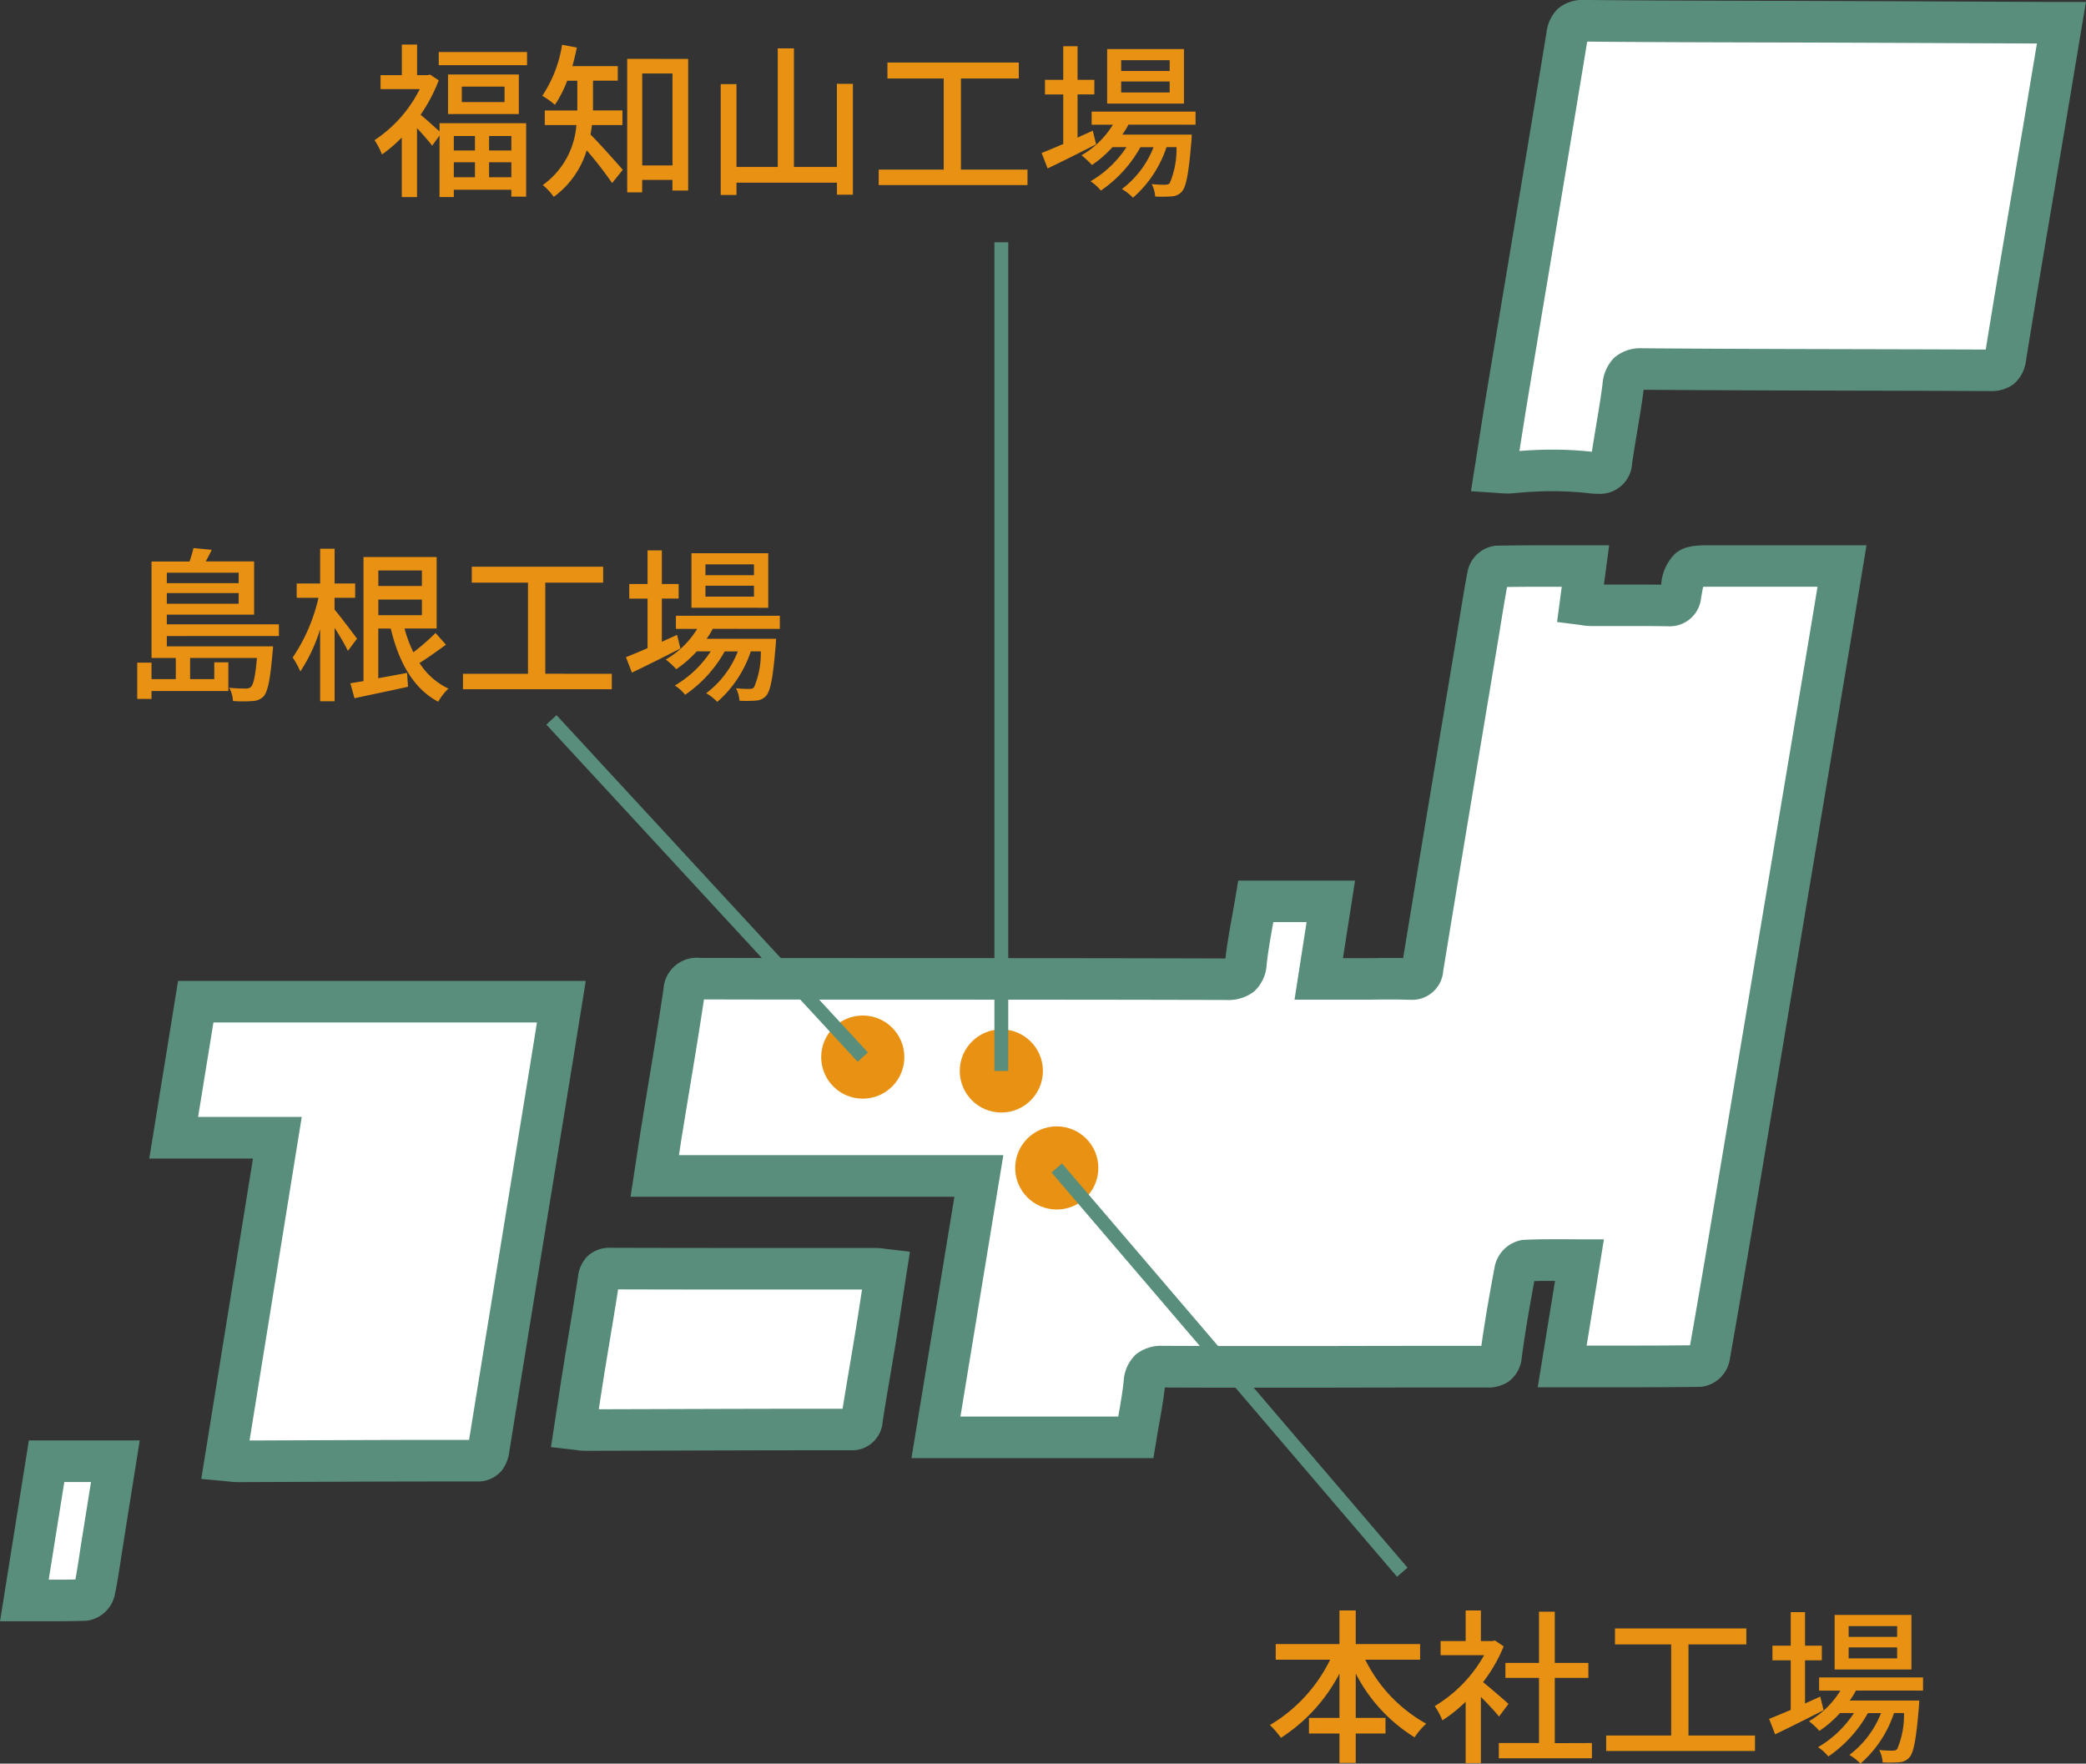 <svg xmlns="http://www.w3.org/2000/svg" width="150.539" height="127.267" viewBox="0 0 150.539 127.267"><rect x="0" y="0" width="150.539" height="127.267" fill="#333333" stroke="none"/><g transform="translate(-642.737 -916.333)"><path d="M8.46-8.34v.756H3.276V-8.34ZM3.276-6.1v-.768H8.46V-6.1Zm8.088,2.328v-.84H3.276v-.7h6.3v-3.84H6.084c.144-.264.3-.552.432-.84L5.2-10.116a8.444,8.444,0,0,1-.288.972H2.172v6.96H3.924V-.66H2.172V-1.848H1.14V.768H2.172V.2H7.716V-1.872H6.7V-.66H4.956V-2.184H9.78C9.66-.84,9.528-.288,9.348-.1a.509.509,0,0,1-.4.12,10.2,10.2,0,0,1-1.176-.06,2.11,2.11,0,0,1,.276.96,9.38,9.38,0,0,0,1.44,0A1.164,1.164,0,0,0,10.26.588c.3-.348.48-1.188.648-3.192.024-.132.036-.42.036-.42H3.276v-.744ZM17-3.576c-.228-.324-1.272-1.7-1.62-2.1v-.852h1.488V-7.56H15.384v-2.508H14.34V-7.56H12.648v1.032H14.22A12.673,12.673,0,0,1,12.36-2.22a6.219,6.219,0,0,1,.552,1.008A11.853,11.853,0,0,0,14.34-4.26v5.2h1.044V-4.356a16.957,16.957,0,0,1,.96,1.656ZM18.54-6.4h3.144v1.128H18.54Zm3.144-2.1V-7.38H18.54V-8.5Zm.984,4.512a15.976,15.976,0,0,1-1.6,1.392,9.384,9.384,0,0,1-.636-1.716h2.316v-5.16h-5.28V-.516c-.348.06-.672.108-.948.156l.3,1.08c1.092-.24,2.52-.528,3.864-.828l-.072-1c-.708.132-1.416.264-2.076.384V-4.308h.9C20.016-1.9,21.048.012,22.86.972A4.126,4.126,0,0,1,23.6.024a5,5,0,0,1-2.088-1.848c.6-.372,1.3-.876,1.908-1.32Zm7.92,2.94V-7.62h4.176V-8.772h-9.48V-7.62H29.34v6.576H24.648V.072h10.74V-1.044ZM45.648-8.16h-3.5v-.78h3.5Zm0,1.548h-3.5V-7.4h3.5ZM46.68-9.744H41.136v3.936H46.68ZM40.1-3.852c-.372.168-.744.336-1.1.5v-3.12h1.212V-7.524H39V-9.948H37.968v2.424h-1.32v1.056h1.32v3.576c-.588.252-1.128.48-1.56.648l.432,1.116c1.008-.48,2.3-1.128,3.5-1.74Zm7.416-.432v-.948h-7.5v.948h1.536a6.442,6.442,0,0,1-2.268,2.208,6.046,6.046,0,0,1,.756.7A8.147,8.147,0,0,0,41.52-2.664h1.008A7.767,7.767,0,0,1,39.936-.2a3.1,3.1,0,0,1,.744.672,9.222,9.222,0,0,0,2.856-3.132h.948A6.96,6.96,0,0,1,42.2.36a3.582,3.582,0,0,1,.8.624A8.293,8.293,0,0,0,45.42-2.664h.72a6.252,6.252,0,0,1-.48,2.58c-.1.12-.192.132-.372.132A8.02,8.02,0,0,1,44.352,0,2.2,2.2,0,0,1,44.6.9,9.448,9.448,0,0,0,45.8.888a1.044,1.044,0,0,0,.72-.336c.324-.36.5-1.3.7-3.7.012-.144.024-.42.024-.42H42.228a5.524,5.524,0,0,0,.444-.72Z" transform="translate(651.5 966)" fill="#e89112"/><path d="M7.512-3.468v1.044H5.988V-3.468ZM10.14-2.424H8.532V-3.468H10.14ZM8.532-.492v-1.08H10.14v1.08ZM5.988-1.572H7.512v1.08H5.988ZM4.956-3.8C4.62-4.1,3.948-4.716,3.588-5A11.706,11.706,0,0,0,4.9-7.488L4.272-7.9,4.08-7.86H3.336v-2.208h-1.1V-7.86H.7v1.008H3.528A9.494,9.494,0,0,1,.264-3.168,4.923,4.923,0,0,1,.8-2.136,10.076,10.076,0,0,0,2.232-3.36v4.3h1.1V-4.032c.4.42.852.948,1.092,1.26L4.956-3.5V.936H5.988V.408H10.14v.5h1.068v-5.3H4.956ZM9.648-5.916H6.564V-7.032H9.648ZM5.568-7.908v2.856H10.68V-7.908ZM4.9-9.528v.948h6.372v-.948ZM18.156-4.26V-5.316H16.032V-7.464H17.82V-8.508H14.544c.12-.432.228-.888.324-1.344l-1.068-.2a9.178,9.178,0,0,1-1.428,3.684,6.519,6.519,0,0,1,.912.648,8.722,8.722,0,0,0,.888-1.74H14.9v2.148H12.552V-4.26h2.28A5.852,5.852,0,0,1,12.408.072,4.452,4.452,0,0,1,13.2.924a6.46,6.46,0,0,0,2.376-3.36A27.416,27.416,0,0,1,17.412-.072l.768-.96c-.348-.4-1.728-1.956-2.328-2.544.048-.228.072-.456.108-.684Zm1.428,2.916V-7.98h2.184v6.636ZM18.5-9.036V.6h1.08V-.3h2.184V.468H22.9v-9.5Zm15.132,1.8v6h-3.1V-9.792H29.364v8.556H26.388V-7.212h-1.14v8h1.14V-.1h7.248V.768h1.152v-8Zm8.952,6.192V-7.62h4.176V-8.772h-9.48V-7.62H41.34v6.576H36.648V.072h10.74V-1.044ZM57.648-8.16h-3.5v-.78h3.5Zm0,1.548h-3.5V-7.4h3.5ZM58.68-9.744H53.136v3.936H58.68ZM52.1-3.852c-.372.168-.744.336-1.1.5v-3.12h1.212V-7.524H51V-9.948H49.968v2.424h-1.32v1.056h1.32v3.576c-.588.252-1.128.48-1.56.648l.432,1.116c1.008-.48,2.3-1.128,3.5-1.74Zm7.416-.432v-.948h-7.5v.948h1.536a6.442,6.442,0,0,1-2.268,2.208,6.046,6.046,0,0,1,.756.7A8.147,8.147,0,0,0,53.52-2.664h1.008A7.767,7.767,0,0,1,51.936-.2a3.1,3.1,0,0,1,.744.672,9.222,9.222,0,0,0,2.856-3.132h.948A6.96,6.96,0,0,1,54.2.36a3.582,3.582,0,0,1,.8.624A8.293,8.293,0,0,0,57.42-2.664h.72a6.252,6.252,0,0,1-.48,2.58c-.1.12-.192.132-.372.132A8.02,8.02,0,0,1,56.352,0,2.2,2.2,0,0,1,56.6.9,9.448,9.448,0,0,0,57.8.888a1.044,1.044,0,0,0,.72-.336c.324-.36.5-1.3.7-3.7.012-.144.024-.42.024-.42H54.228a5.524,5.524,0,0,0,.444-.72Z" transform="translate(669.5 929.616)" fill="#e89112"/><path d="M11.22-6.516V-7.644H6.576v-2.424H5.4v2.424H.8v1.128H4.728A11.144,11.144,0,0,1,.384-1.8a6.443,6.443,0,0,1,.792.924A12.191,12.191,0,0,0,5.4-5.508v3.192H3.2v1.128H5.4V.936H6.576V-1.188H8.724V-2.316H6.576v-3.2A11.647,11.647,0,0,0,10.824-.912a5.064,5.064,0,0,1,.84-.984,10.662,10.662,0,0,1-4.4-4.62ZM17.6-3.324c-.276-.252-1.272-1.116-1.836-1.572a11.089,11.089,0,0,0,1.488-2.58l-.624-.42-.192.036h-.828v-2.208h-1.1V-7.86H12.7v1.02H15.84a9.889,9.889,0,0,1-3.564,3.672,5.27,5.27,0,0,1,.552,1.032,10.573,10.573,0,0,0,1.68-1.344V.948h1.1V-3.828c.492.492,1.032,1.068,1.308,1.416ZM20.94-.492V-5.2h2.424v-1.08H20.94v-3.7H19.8v3.7H17.376V-5.2H19.8v4.7H16.9v1.1h6.72v-1.1Zm9.648-.552V-7.62h4.176V-8.772h-9.48V-7.62H29.34v6.576H24.648V.072h10.74V-1.044ZM45.648-8.16h-3.5v-.78h3.5Zm0,1.548h-3.5V-7.4h3.5ZM46.68-9.744H41.136v3.936H46.68ZM40.1-3.852c-.372.168-.744.336-1.1.5v-3.12h1.212V-7.524H39V-9.948H37.968v2.424h-1.32v1.056h1.32v3.576c-.588.252-1.128.48-1.56.648l.432,1.116c1.008-.48,2.3-1.128,3.5-1.74Zm7.416-.432v-.948h-7.5v.948h1.536a6.442,6.442,0,0,1-2.268,2.208,6.046,6.046,0,0,1,.756.7A8.147,8.147,0,0,0,41.52-2.664h1.008A7.767,7.767,0,0,1,39.936-.2a3.1,3.1,0,0,1,.744.672,9.222,9.222,0,0,0,2.856-3.132h.948A6.96,6.96,0,0,1,42.2.36a3.582,3.582,0,0,1,.8.624A8.293,8.293,0,0,0,45.42-2.664h.72a6.252,6.252,0,0,1-.48,2.58c-.1.12-.192.132-.372.132A8.02,8.02,0,0,1,44.352,0,2.2,2.2,0,0,1,44.6.9,9.448,9.448,0,0,0,45.8.888a1.044,1.044,0,0,0,.72-.336c.324-.36.5-1.3.7-3.7.012-.144.024-.42.024-.42H42.228a5.524,5.524,0,0,0,.444-.72Z" transform="translate(734 1042.616)" fill="#e89112"/><g transform="translate(283.004 842.529)"><path d="M431.274,168.515H416.855c1.033-6.288,2.055-12.508,3.1-18.863H396.565c.2-1.275.362-2.411.546-3.546.525-3.238,1.084-6.471,1.566-9.717.118-.787.427-.977,1.183-.975,12.642.023,25.285,0,37.927.04.973,0,1.337-.263,1.441-1.224.158-1.457.462-2.9.712-4.392h5.409l-.87,5.593h3.436c1.013,0,2.026-.032,3.038.012.626.027.913-.134,1.025-.817,1.285-7.868,2.607-15.732,3.919-23.595.262-1.572.5-3.149.8-4.714.048-.25.358-.639.554-.643,2.11-.047,4.222-.029,6.474-.029l-.365,2.742a6.518,6.518,0,0,0,.737.09c1.841.006,3.683-.017,5.523.016.6.01.868-.178.972-.794.348-2.062.37-2.06,2.42-2.06h9.228c-.275,1.667-.525,3.2-.781,4.728q-3.38,20.187-6.762,40.373c-.669,3.991-1.34,7.983-2.047,11.969-.045.258-.4.659-.616.662-3.277.043-6.553.03-9.988.03.42-2.583.824-5.067,1.247-7.667-1.427,0-2.741-.039-4.05.038-.224.013-.551.493-.608.8-.372,1.989-.725,3.982-.994,5.988-.1.743-.424.857-1.074.857-7.763-.006-15.527.03-23.289,0-.936,0-1.285.269-1.381,1.183C431.76,165.9,431.49,167.191,431.274,168.515Z" transform="translate(10.422 9.013)" fill="#fff"/><path d="M432.548,170.015h-17.46l.286-1.743c.938-5.712,1.867-11.368,2.812-17.12h-23.37l.265-1.728c.064-.414.124-.814.183-1.2.123-.814.24-1.583.365-2.356.159-.978.323-1.97.482-2.93.367-2.218.746-4.511,1.081-6.766a2.407,2.407,0,0,1,2.659-2.255h.01c5.489.01,11.071.012,16.468.014,7.02,0,14.278.005,21.418.026.118-1.039.3-2.068.483-3.065.077-.425.156-.865.229-1.3l.21-1.252h8.43l-.87,5.593h1.685c.294,0,.6,0,.89-.006s.61-.006.918-.006.589,0,.848.009c.982-6,2-12.093,2.984-17.987q.431-2.579.861-5.158.108-.648.213-1.3c.183-1.13.373-2.3.594-3.451a2.327,2.327,0,0,1,2-1.861c1.286-.028,2.551-.032,3.617-.032.943,0,1.9,0,2.886,0h1.713l-.377,2.833c.714,0,1.428,0,2.142,0,.778,0,1.411,0,1.989.011a3.447,3.447,0,0,1,1-2.232c.724-.615,1.553-.615,2.807-.615h11.011l-.288,1.744-.24,1.455c-.186,1.131-.362,2.2-.542,3.276l-.249,1.49c-2.134,12.745-4.34,25.923-6.513,38.884-.618,3.685-1.319,7.862-2.049,11.983a2.368,2.368,0,0,1-2.075,1.9c-2.139.028-4.234.032-6.18.032l-3.826,0h-1.764l.283-1.741c.267-1.641.527-3.241.79-4.858l.175-1.078h-.324c-.444,0-.825,0-1.171.015-.311,1.674-.651,3.6-.908,5.519a2.388,2.388,0,0,1-.962,1.741,2.682,2.682,0,0,1-1.6.418h-1.982c-2.353,0-4.745,0-7.059.006s-4.707.006-7.061.006c-2.651,0-4.973,0-7.094-.012-.1.907-.26,1.8-.414,2.668-.068.386-.139.785-.2,1.176Zm-13.927-3h11.389c.158-.89.306-1.733.394-2.576a2.856,2.856,0,0,1,.889-1.917,2.938,2.938,0,0,1,1.965-.611h.026c2.144.009,4.493.013,7.181.013,2.352,0,4.744,0,7.057-.006s4.708-.006,7.063-.006h1.63c.279-1.989.632-3.947.945-5.621a2.441,2.441,0,0,1,2-2.02c.591-.035,1.224-.05,2.05-.05.338,0,.685,0,1.021,0s.7.005,1.065.005h1.764l-.74,4.55-.507,3.118h2.063c1.71,0,3.535,0,5.4-.023.692-3.923,1.356-7.879,1.944-11.387,2.172-12.961,4.379-26.139,6.513-38.884l.249-1.489c.164-.981.325-1.957.493-2.98H473c-.27,0-.561,0-.781.008-.049.234-.1.547-.145.8a2.276,2.276,0,0,1-2.4,2.045h-.072c-.686-.012-1.424-.017-2.391-.017-.787,0-1.575,0-2.362,0h-.749a4.538,4.538,0,0,1-.708-.07c-.075-.012-.145-.023-.213-.031l-1.5-.19.338-2.542h-1.174c-.832,0-1.786,0-2.773.017-.17.934-.325,1.884-.475,2.808q-.106.656-.215,1.311-.43,2.58-.861,5.159c-1.009,6.04-2.053,12.286-3.056,18.431a2.247,2.247,0,0,1-2.381,2.078c-.06,0-.124,0-.189,0-.34-.015-.71-.022-1.164-.022-.294,0-.6,0-.89.006s-.61.006-.919.006h-5.188l.87-5.593h-2.4l-.015.083c-.185,1.028-.36,2-.465,2.971a2.836,2.836,0,0,1-.916,1.957,3.023,3.023,0,0,1-2,.606h-.027c-7.148-.021-14.419-.023-21.451-.026-5.314,0-10.807,0-16.214-.014-.326,2.179-.691,4.38-1.043,6.511-.158.958-.322,1.948-.48,2.921-.1.593-.188,1.189-.282,1.806h23.41l-.365,2.219C420.435,155.974,419.531,161.475,418.621,167.015Z" transform="translate(10.422 9.013)" fill="#598e7c"/><path d="M443.313,107.862c.329-2.07.634-4.064.966-6.054,1.41-8.47,2.839-16.937,4.229-25.41.134-.808.393-1.1,1.265-1.095,6.106.06,12.211.054,18.316.077q7.456.025,14.909.065c.357,0,.713,0,1.191,0-.441,2.646-.856,5.148-1.276,7.649-.926,5.5-1.873,11-2.762,16.512-.122.759-.422.927-1.126.924-8.344-.038-16.69-.027-25.036-.093-1-.008-1.311.32-1.427,1.244-.226,1.793-.582,3.57-.838,5.361-.114.8-.468.983-1.5.863a26.832,26.832,0,0,0-5.718,0A7.04,7.04,0,0,1,443.313,107.862Z" transform="translate(24.312 0)" fill="#fff"/><path d="M450.72,109.438a5.759,5.759,0,0,1-.669-.044,22.662,22.662,0,0,0-2.583-.143c-.893,0-1.839.049-2.812.145a4.361,4.361,0,0,1-.443.022c-.239,0-.456-.017-.686-.036-.1-.008-.2-.016-.312-.023l-1.642-.108.259-1.625q.154-.967.3-1.914c.224-1.427.436-2.775.666-4.151q.693-4.166,1.391-8.333c.936-5.6,1.9-11.381,2.837-17.073a2.859,2.859,0,0,1,.8-1.7,2.74,2.74,0,0,1,1.909-.654h.047c4.3.042,8.664.052,12.889.062,1.776,0,3.612.008,5.419.015,3.48.012,7.017.028,10.437.044l4.473.021h2.955l-.647,3.883c-.316,1.9-.615,3.695-.921,5.514q-.362,2.153-.727,4.3c-.677,4-1.377,8.13-2.033,12.2a2.61,2.61,0,0,1-.893,1.684,2.662,2.662,0,0,1-1.69.5h-.032c-3.213-.014-6.482-.022-9.643-.029-5.024-.012-10.219-.023-15.332-.064-.13,1.018-.3,2.032-.465,3.013-.127.757-.259,1.54-.368,2.3A2.321,2.321,0,0,1,450.72,109.438Zm-3.253-3.187a25.765,25.765,0,0,1,2.834.153c.1-.658.209-1.313.316-1.95.163-.974.332-1.98.456-2.96a2.975,2.975,0,0,1,.842-1.877,2.888,2.888,0,0,1,2.039-.68H454c5.125.041,10.338.053,15.38.064,3.062.007,6.226.014,9.344.028.642-3.97,1.323-7.991,1.982-11.883q.364-2.15.727-4.3c.305-1.817.6-3.61.92-5.509l.066-.393-3.9-.018c-3.42-.016-6.956-.032-10.434-.044-1.8-.007-3.64-.011-5.415-.015-4.164-.01-8.467-.019-12.707-.06-.925,5.642-1.884,11.374-2.811,16.918q-.7,4.165-1.391,8.331c-.227,1.363-.438,2.7-.662,4.123l-.027.17C445.895,106.284,446.7,106.251,447.467,106.251Z" transform="translate(24.312 0)" fill="#598e7c"/><path d="M377.28,139.69H369.8c.547-3.375,1.07-6.595,1.593-9.815h26.385c-.28,1.739-.545,3.4-.815,5.055q-2.212,13.565-4.417,27.135c-.093.575-.188.934-.924.933-5.735-.009-11.471.027-17.205.045-.239,0-.477-.04-.891-.078Z" transform="translate(2.468 16.215)" fill="#fff"/><path d="M370.115,128.375h29.422l-.28,1.739-.262,1.629c-.189,1.179-.368,2.294-.553,3.428l-.941,5.769c-1.143,7-2.324,14.242-3.475,21.364a2.867,2.867,0,0,1-.521,1.368,2.261,2.261,0,0,1-1.879.825h-1.867c-3.473,0-7,.014-10.421.028l-4.917.019a6.029,6.029,0,0,1-.68-.048c-.108-.012-.22-.024-.351-.036l-1.6-.146,3.731-23.123h-7.483l.282-1.74c.432-2.667.85-5.236,1.263-7.786Zm25.9,3H372.667l-.125.77-.981,6.045h7.48l-3.767,23.349,4.051-.016c3.419-.014,6.954-.028,10.433-.028h1.359c1.134-7.017,2.3-14.144,3.423-21.04l.941-5.768C395.659,133.592,395.833,132.513,396.015,131.375Z" transform="translate(2.468 16.215)" fill="#598e7c"/><path d="M414.579,144.817c-.245,1.58-.473,3.117-.723,4.65-.329,2.026-.689,4.047-1.007,6.074-.083.532-.237.794-.859.794-6.374,0-12.748.026-19.121.042-.208,0-.415-.043-.755-.082.23-1.489.444-2.93.675-4.367.346-2.147.719-4.29,1.048-6.439.084-.554.292-.768.882-.767,6.375.019,12.751.012,19.125.016A7.35,7.35,0,0,1,414.579,144.817Z" transform="translate(9.099 20.626)" fill="#fff"/><path d="M394.714,143.222h.009c4.464.014,9,.014,13.391.014h5.731a4.606,4.606,0,0,1,.651.056c.076.01.159.022.253.033l1.551.177-.239,1.543q-.12.771-.235,1.53c-.157,1.028-.32,2.09-.489,3.13-.139.854-.285,1.72-.426,2.556-.194,1.151-.4,2.341-.579,3.51a2.21,2.21,0,0,1-2.341,2.062h-1.157c-4.091,0-8.252.013-12.276.025l-5.685.016a4.661,4.661,0,0,1-.656-.056c-.081-.011-.17-.023-.273-.035l-1.55-.177.238-1.541q.111-.717.217-1.42c.155-1.016.3-1.975.459-2.956.131-.814.268-1.639.4-2.436.217-1.309.442-2.663.646-3.992a2.442,2.442,0,0,1,.726-1.475A2.32,2.32,0,0,1,394.714,143.222Zm18.128,3.015h-4.729c-4.219,0-8.575,0-12.872-.013-.185,1.182-.382,2.369-.573,3.521-.132.794-.268,1.615-.4,2.422-.144.9-.279,1.78-.421,2.708l4.7-.014c4.026-.013,8.189-.025,12.285-.025h.609c.165-1.031.34-2.066.509-3.071.141-.832.286-1.693.423-2.538C412.536,148.237,412.686,147.263,412.843,146.237Z" transform="translate(9.099 20.626)" fill="#598e7c"/><path d="M368.054,155.439c-.329,2.075-.639,4.033-.952,5.99-.178,1.117-.326,2.24-.558,3.345-.056.266-.387.665-.6.674-1.429.06-2.864.031-4.449.031l1.6-10.041Z" transform="translate(0 23.811)" fill="#fff"/><path d="M361.816,153.939h8l-.486,3.06c-.253,1.594-.5,3.13-.742,4.667-.046.288-.09.577-.134.867-.126.832-.257,1.693-.437,2.55a2.385,2.385,0,0,1-2.01,1.865c-.833.035-1.655.039-2.277.039-.356,0-.716,0-1.083,0s-.759,0-1.152,0h-1.759Zm4.481,3h-1.923l-1.126,7.047h.477c.413,0,.918,0,1.449-.014.115-.614.21-1.238.309-1.891.045-.3.09-.593.137-.888C365.845,159.789,366.068,158.386,366.3,156.939Z" transform="translate(0 23.811)" fill="#598e7c"/></g><circle cx="3" cy="3" r="3" transform="translate(716 997.616)" fill="#e89112"/><circle cx="3" cy="3" r="3" transform="translate(712 990.616)" fill="#e89112"/><circle cx="3" cy="3" r="3" transform="translate(702 989.616)" fill="#e89112"/><path d="M704.633,992.955l-22.468-24.335.735-.678,22.468,24.335Z" fill="#598e7c"/><path d="M715.5,993.616h-1v-59.8h1Z" fill="#598e7c"/><path d="M743.554,1030.113l-24.934-29.172.76-.65,24.934,29.172Z" fill="#598e7c"/></g></svg>